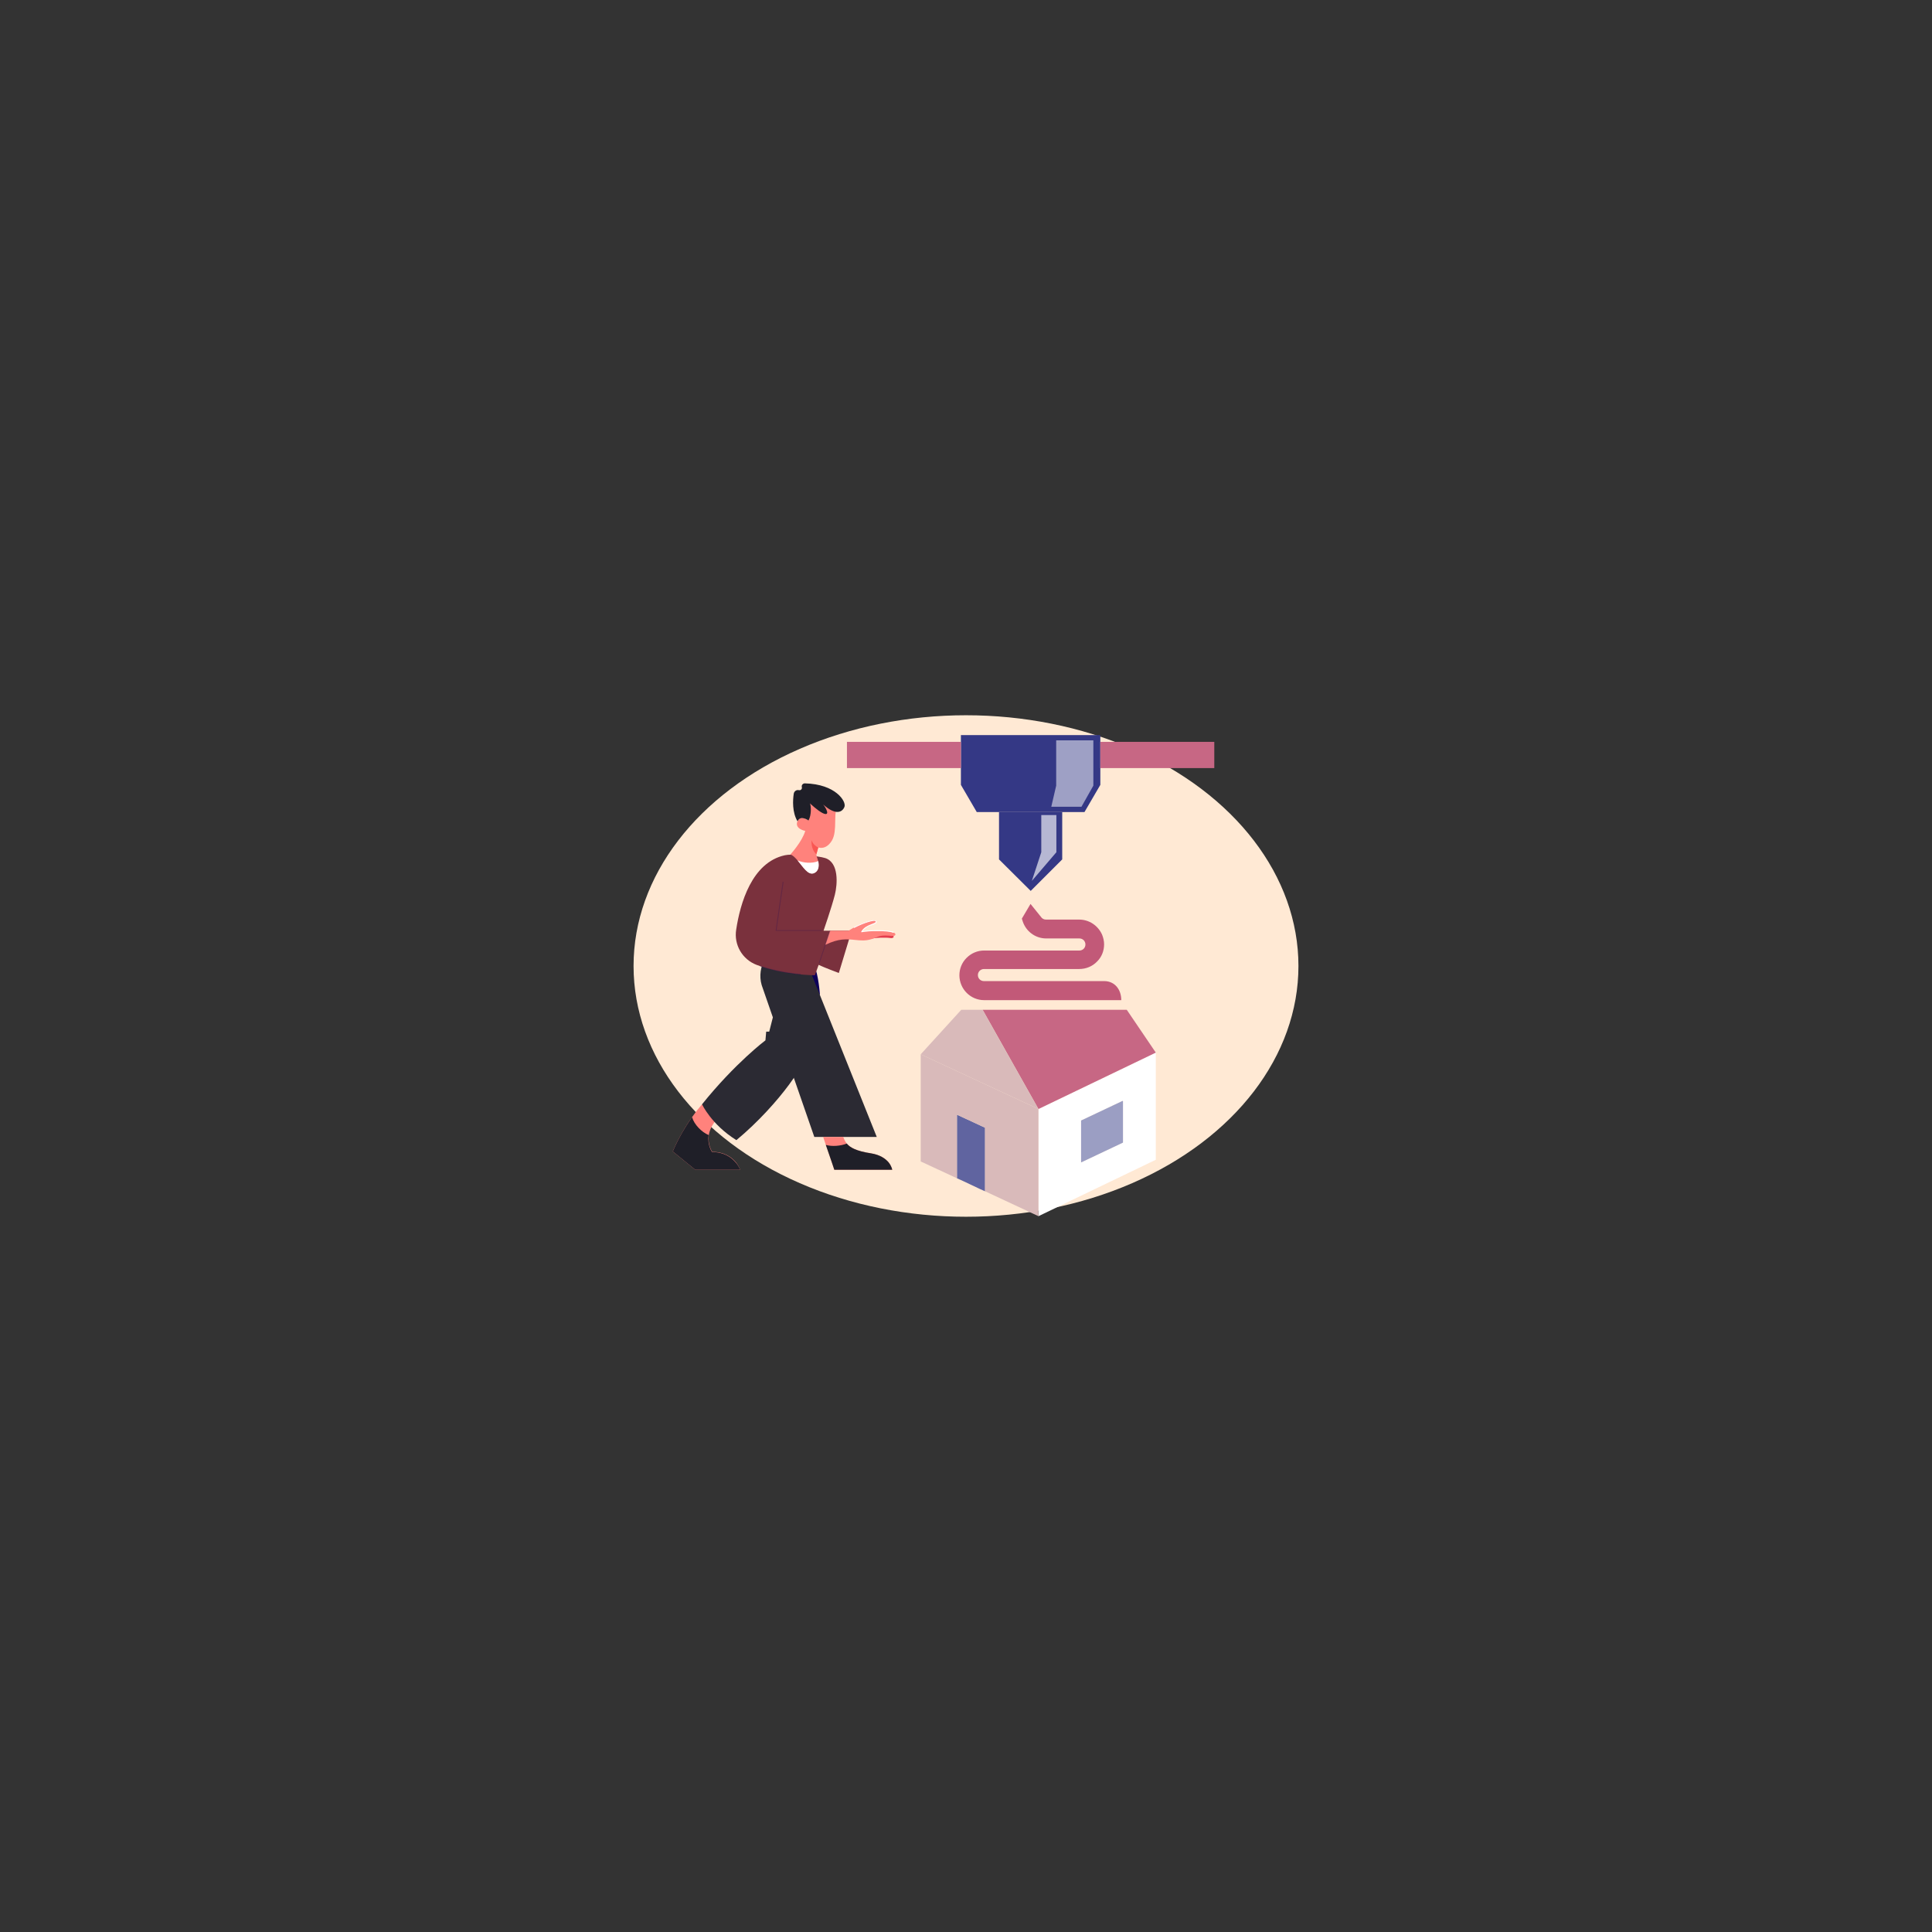 <?xml version="1.0" encoding="utf-8"?>
<svg xmlns="http://www.w3.org/2000/svg" id="Layer_1" style="enable-background:new 0 0 1024 1024" version="1.1" viewBox="0 0 1024 1024" x="0" y="0">
  <rect x="0" y="0" width="1024" height="1024" fill="#333333" stroke="none"/>
  <g>
    <g>
      <g>
        <ellipse cx="512" cy="512" rx="176.2" ry="132.9" style="fill:#ffe9d4"/>
      </g>
    </g>
    <g>
      <g>
        <g>
          <g>
            <path d="M392.3,620h-23.8l-11.9-9.7c0,0,0.5-1.3,1.5-3.4c1.6-3.4,4.5-8.9,8.7-14.8c0.8-1.1,1.6-2.2,2.5-3.4&#xD;&#xA;						c0.9-1.1,1.8-2.2,2.8-3.4l7.7,8.1c-0.6,0.6-1.1,1.3-1.5,1.9c-1.5,2.2-2.3,4.3-2.6,6.2c-0.8,5.3,1.8,9,1.8,9&#xD;&#xA;						c6.5,0,10.3,2.9,12.5,5.5C391.7,618.1,392.3,620,392.3,620z" style="fill:#ff827c"/>
          </g>
        </g>
        <g>
          <g>
            <path d="M431.4,511.4c2.5,5,3.2,16.1,3.2,16.1l-8.6-12.6L431.4,511.4z" style="fill:#0d005a"/>
          </g>
        </g>
        <g>
          <g>
            <path d="M424.8,564.4c-0.3,0.8-0.9,2-1.8,3.5c-1.2,1.9-2.8,4.3-4.8,7c-6.2,8.4-16.2,19.7-27.9,29.4&#xD;&#xA;						c-13.3-8.3-18.2-19-18.2-19c17.6-21.9,33.6-33.9,33.6-33.9l0.4-4.6h1.6l3.7-14.5L424.8,564.4z" style="fill:#2b2a33"/>
          </g>
        </g>
        <g>
          <g>
            <path d="M426.8,508l37.9,94.6h-33.1l-27.9-80.5c-1.4-4.8-0.6-10.1,2-14.2l0,0H426.8z" style="fill:#2b2a33"/>
          </g>
        </g>
        <g>
          <g>
            <path d="M416,453.3c1-0.2,2-0.3,3-0.3c3.9,0.1,13.9,0.4,18.4,1.8c7.3,2.4,6.5,13.8,5.1,19.4&#xD;&#xA;						c-1.7,6.7-6,19.1-6,19.1h14.9l-6.8,22.4c0,0-7.8-2.9-10.7-4.3l-2,5.5c0,0-16.5,0-30.9-5.5c-7.6-2.9-12.1-10.7-10.8-18.7&#xD;&#xA;						C392.3,478.8,398.5,457.1,416,453.3z" style="fill:#7a313d"/>
          </g>
        </g>
        <g>
          <g>
            <path d="M460,497.9c3.5-1,9.5-1.1,12-0.7c2.5,0.4,3.4-2.9-6-2.2C466,495.1,461.7,496.6,460,497.9z" style="fill:#e43d4e"/>
          </g>
        </g>
        <g>
          <g>
            <path d="M443,429.8c-0.2,1.5-0.3,3-0.3,4.4v0.3c0,1.3-0.1,2.6-0.1,3.8c-0.2,3.6-0.7,6.7-3.2,9.2&#xD;&#xA;						c-2,2-4,2.1-5.7,1.7l-1,3.6l0.2,1.3c0,0,0.4,0.9,0.7,2.2c0.5,2.1,0.6,5.2-2.2,6.4c-3.2,1.4-5.9-3.4-8.8-6.8&#xD;&#xA;						c-1.2-1.4-2.4-2.6-3.7-3c0,0,6.2-6.7,7.9-12.5c0,0-6.1-1.1-4-5.4c1.5-3.1,5.2-0.5,5.5-0.3c-0.3-0.5-5.4-10.6-2.2-11.9&#xD;&#xA;						C429.4,421.7,440.2,423.7,443,429.8z" style="fill:#ff827c"/>
          </g>
        </g>
        <g>
          <g>
            <path d="M426.6,415.2c-1.1,0-1.9,1-1.6,2c0,0,0,0,0,0.1c0.2,0.9-0.6,1.7-1.5,1.5c0,0,0,0-0.1,0&#xD;&#xA;						c-1.3-0.3-2.5,0.6-2.7,1.9c-0.5,3.3-0.9,9.8,2,14.6c0-0.1,0-0.1,0.1-0.2c1.6-3.2,5.6-0.3,5.6-0.3l0.1,0.1&#xD;&#xA;						c1.7-2.9,1.4-7.9,0.8-9.1c0,0,4.1,3.9,6.8,5.2c4.1,1.9,1.9-2.6,0.2-4.6c6.7,6,10.2,4.1,11.3,1.2&#xD;&#xA;						C448.6,424.8,443,415.6,426.6,415.2z" style="fill:#1f1f28"/>
          </g>
        </g>
        <g>
          <g>
            <path d="M431.5,462.8c-3.2,1.4-5.9-3.4-8.8-6.8c2.9,1.4,7.7,1.8,11,0.4C434.1,458.5,434.3,461.5,431.5,462.8z" style="fill:#fff"/>
          </g>
        </g>
        <g>
          <g>
            <path d="M472.9,620h-30.7l-1.3-3.9l-3.2-9.3l-1.4-4.2h10.6c0.5,1.1,0.9,2.3,1.9,3.5c1.7,2.1,5,4,12.9,5.2&#xD;&#xA;						c4.9,0.8,7.7,2.9,9.3,4.8C472.6,618.1,472.9,620,472.9,620z" style="fill:#ff827c"/>
          </g>
        </g>
        <g>
          <g>
            <path d="M472.9,620h-30.7l-1.3-3.9l-3.2-9.3c3.1,1,8,0.6,11.1-0.7c1.7,2.1,5,4,12.9,5.2c4.9,0.8,7.7,2.9,9.3,4.8&#xD;&#xA;						C472.6,618.1,472.9,620,472.9,620z" style="fill:#1f1f28"/>
          </g>
        </g>
        <g>
          <g>
            <path d="M392.3,620h-23.8l-11.9-9.7c0,0,0.5-1.3,1.5-3.4c1.6-3.4,4.5-8.9,8.7-14.8c1.1,3.9,5.1,8,8.8,9.5&#xD;&#xA;						c-0.8,5.3,1.8,9,1.8,9c6.5,0,10.3,2.9,12.5,5.5C391.7,618.1,392.3,620,392.3,620z" style="fill:#1f1f28"/>
          </g>
        </g>
        <g>
          <g>
            <path d="M437.4,500.8c7.2-3.5,11.3-3.1,16-2.6c4.7,0.5,6.9,0.4,11.3-1.5c4.4-1.9,8.8,0.1,9.7-1s-0.9-3.2-17.8-1.9&#xD;&#xA;						c0,0,1.4-2.6,4.9-3.5c3.4-0.9,3-2.2,2.3-2.5c-0.7-0.3-7.3,1-14,5.5h-9.9L437.4,500.8z" style="fill:#ff827c"/>
          </g>
        </g>
        <g style="opacity:.2">
          <g>
            <path d="M435.4,493.4h-24c-0.1,0-0.1,0-0.2-0.1c0-0.1-0.1-0.1-0.1-0.2l3.7-25.6c0-0.1,0.1-0.2,0.3-0.2&#xD;&#xA;						c0.1,0,0.2,0.1,0.2,0.3l-3.7,25.4h23.7c0.1,0,0.2,0.1,0.2,0.2C435.7,493.3,435.5,493.4,435.4,493.4z" style="fill:#0d005a"/>
          </g>
        </g>
        <g style="opacity:.2">
          <g>
            <path d="M434.2,510.6C434.2,510.6,434.2,510.6,434.2,510.6c-0.2-0.1-0.3-0.2-0.2-0.3l5.7-17&#xD;&#xA;						c0-0.1,0.2-0.2,0.3-0.1c0.1,0,0.2,0.2,0.1,0.3l-5.7,17C434.4,510.5,434.3,510.6,434.2,510.6z" style="fill:#0d005a"/>
          </g>
        </g>
        <g>
          <g>
            <path d="M433.7,449.2l-1,3.6c-3.2-3-2.5-7.5-2.5-7.5C430.6,446.8,431.6,448.1,433.7,449.2z" style="fill:#f95753"/>
          </g>
        </g>
        <g style="opacity:.2">
          <g>
            <path d="M424.2,516.7C424.1,516.7,424.1,516.7,424.2,516.7c-4.4-0.5-12.9-1.6-21.3-4.4c-0.1,0-0.2-0.2-0.1-0.3&#xD;&#xA;						c0-0.1,0.2-0.2,0.3-0.1c6.1,2,13.8,3.6,21.2,4.3c0.1,0,0.2,0.1,0.2,0.3C424.4,516.6,424.3,516.7,424.2,516.7z" style="fill:#0d005a"/>
          </g>
        </g>
        <g>
          <g>
            <path d="M473.4,494.4C473.4,494.4,473.4,494.4,473.4,494.4c-2.6-1.2-13.1-1.1-16.7-0.3c-0.1,0-0.2,0-0.2-0.1&#xD;&#xA;						c-0.1-0.1-0.1-0.2,0-0.2c1.1-2.1,3.5-3.2,4.5-3.6c0.2-0.1,0.4-0.2,0.7-0.3c1-0.4,2.3-0.8,2.5-1.3c0-0.1,0-0.2-0.1-0.3&#xD;&#xA;						c-0.6-0.8-5.9,0.7-11.3,3.5c-0.1,0.1-0.3,0-0.3-0.1c-0.1-0.1,0-0.3,0.1-0.3c4.3-2.2,10.8-4.7,11.8-3.3c0.2,0.3,0.2,0.6,0.2,0.7&#xD;&#xA;						c-0.2,0.7-1.5,1.2-2.7,1.6c-0.2,0.1-0.5,0.2-0.7,0.2c-0.9,0.3-2.9,1.3-4,2.9c4.1-0.7,13.9-0.7,16.4,0.4&#xD;&#xA;						c0.1,0.1,0.2,0.2,0.1,0.3C473.6,494.3,473.5,494.4,473.4,494.4z" style="fill:#fff"/>
          </g>
        </g>
      </g>
      <g>
        <g>
          <g>
            <polygon points="529.5 430.4 529.5 455.5 546.3 472.2 563 455.5 563 430.4" style="fill:#343885"/>
          </g>
        </g>
        <g>
          <g>
            <polygon points="509.3 389.6 509.3 416 517.7 430.4 574.8 430.4 583.2 416 583.2 389.6" style="fill:#343885"/>
          </g>
        </g>
        <g>
          <g>
            <rect height="13.9" style="fill:#c76784" width="60.4" x="583.2" y="393.2"/>
          </g>
        </g>
        <g>
          <g>
            <rect height="13.9" style="fill:#c76784" width="60.4" x="448.9" y="393.2"/>
          </g>
        </g>
        <g>
          <g>
            <path d="M594.3,530.1l-4.8,0h-67.9c-7.2,0-13.1-5.9-13.1-13.2c0-3.4,1.3-6.7,3.8-9.2c2.5-2.5,5.8-3.9,9.3-3.9&#xD;&#xA;						h50.5c1.8,0,3.2-1.4,3.2-3.2c0-1.8-1.4-3.2-3.2-3.2h-17.6c-5.2,0-9.9-3.1-12-7.9c-0.3-0.7-0.5-1.3-0.7-2l-0.2-0.6l4.6-7.8&#xD;&#xA;						l5.4,6.7c0.7,1.1,1.7,1.6,2.8,1.6h17.6c5.2,0,9.9,3.1,12.1,7.9c0.7,1.7,1.1,3.5,1.1,5.2c0,3.5-1.3,6.8-3.8,9.2&#xD;&#xA;						c-2.4,2.5-5.8,3.9-9.4,3.9h-50.5c-1.7,0-3.2,1.4-3.2,3.2c0,1.8,1.4,3.2,3.2,3.2h63.9C591,520.1,594.3,524.6,594.3,530.1z" style="fill:#c25978"/>
          </g>
        </g>
        <g>
          <g>
            <path d="M550.4,587.8v56.8l62.2-29.9v-56.8L550.4,587.8z M595.2,605.6L573,616.1v-22.2l22-10.4l0.2-0.1V605.6z" style="fill:#fff"/>
          </g>
        </g>
        <g>
          <g>
            <polygon points="612.6 557.9 550.4 587.8 520.8 535.2 597.2 535.2" style="fill:#c76784"/>
          </g>
        </g>
        <g>
          <g>
            <polygon points="522.1 597.7 522.1 631.4 519.6 630.3 510.3 625.9 507.2 624.5 507.2 590.8" style="fill:#6064a0"/>
          </g>
        </g>
        <g>
          <g>
            <polygon points="550.4 587.8 550.4 644.6 522.1 631.4 522.1 597.7 507.2 590.8 507.2 624.5 488 615.6 488 558.8" style="fill:#d9baba"/>
          </g>
        </g>
        <g>
          <g>
            <polygon points="550.4 587.8 488 558.8 509.5 535.2 520.8 535.2" style="fill:#d9baba"/>
          </g>
        </g>
        <g>
          <g>
            <path d="M595.2,583.7v21.9L573,616.1v-22.2l22-10.4C595.1,583.6,595.1,583.7,595.2,583.7z" style="fill:#9b9ec3"/>
          </g>
        </g>
        <g style="opacity:.64">
          <g>
            <polygon points="546.9 466.9 559.9 451.7 559.9 432 551.9 432 551.9 451.7" style="fill:#fff"/>
          </g>
        </g>
        <g style="opacity:.52">
          <g>
            <polygon points="579.5 392.4 579.5 416.4 573.2 427.6 557.2 427.6 559.8 416.4 559.8 416.4 559.8 392.4" style="fill:#fff"/>
          </g>
        </g>
      </g>
    </g>
  </g>
</svg>